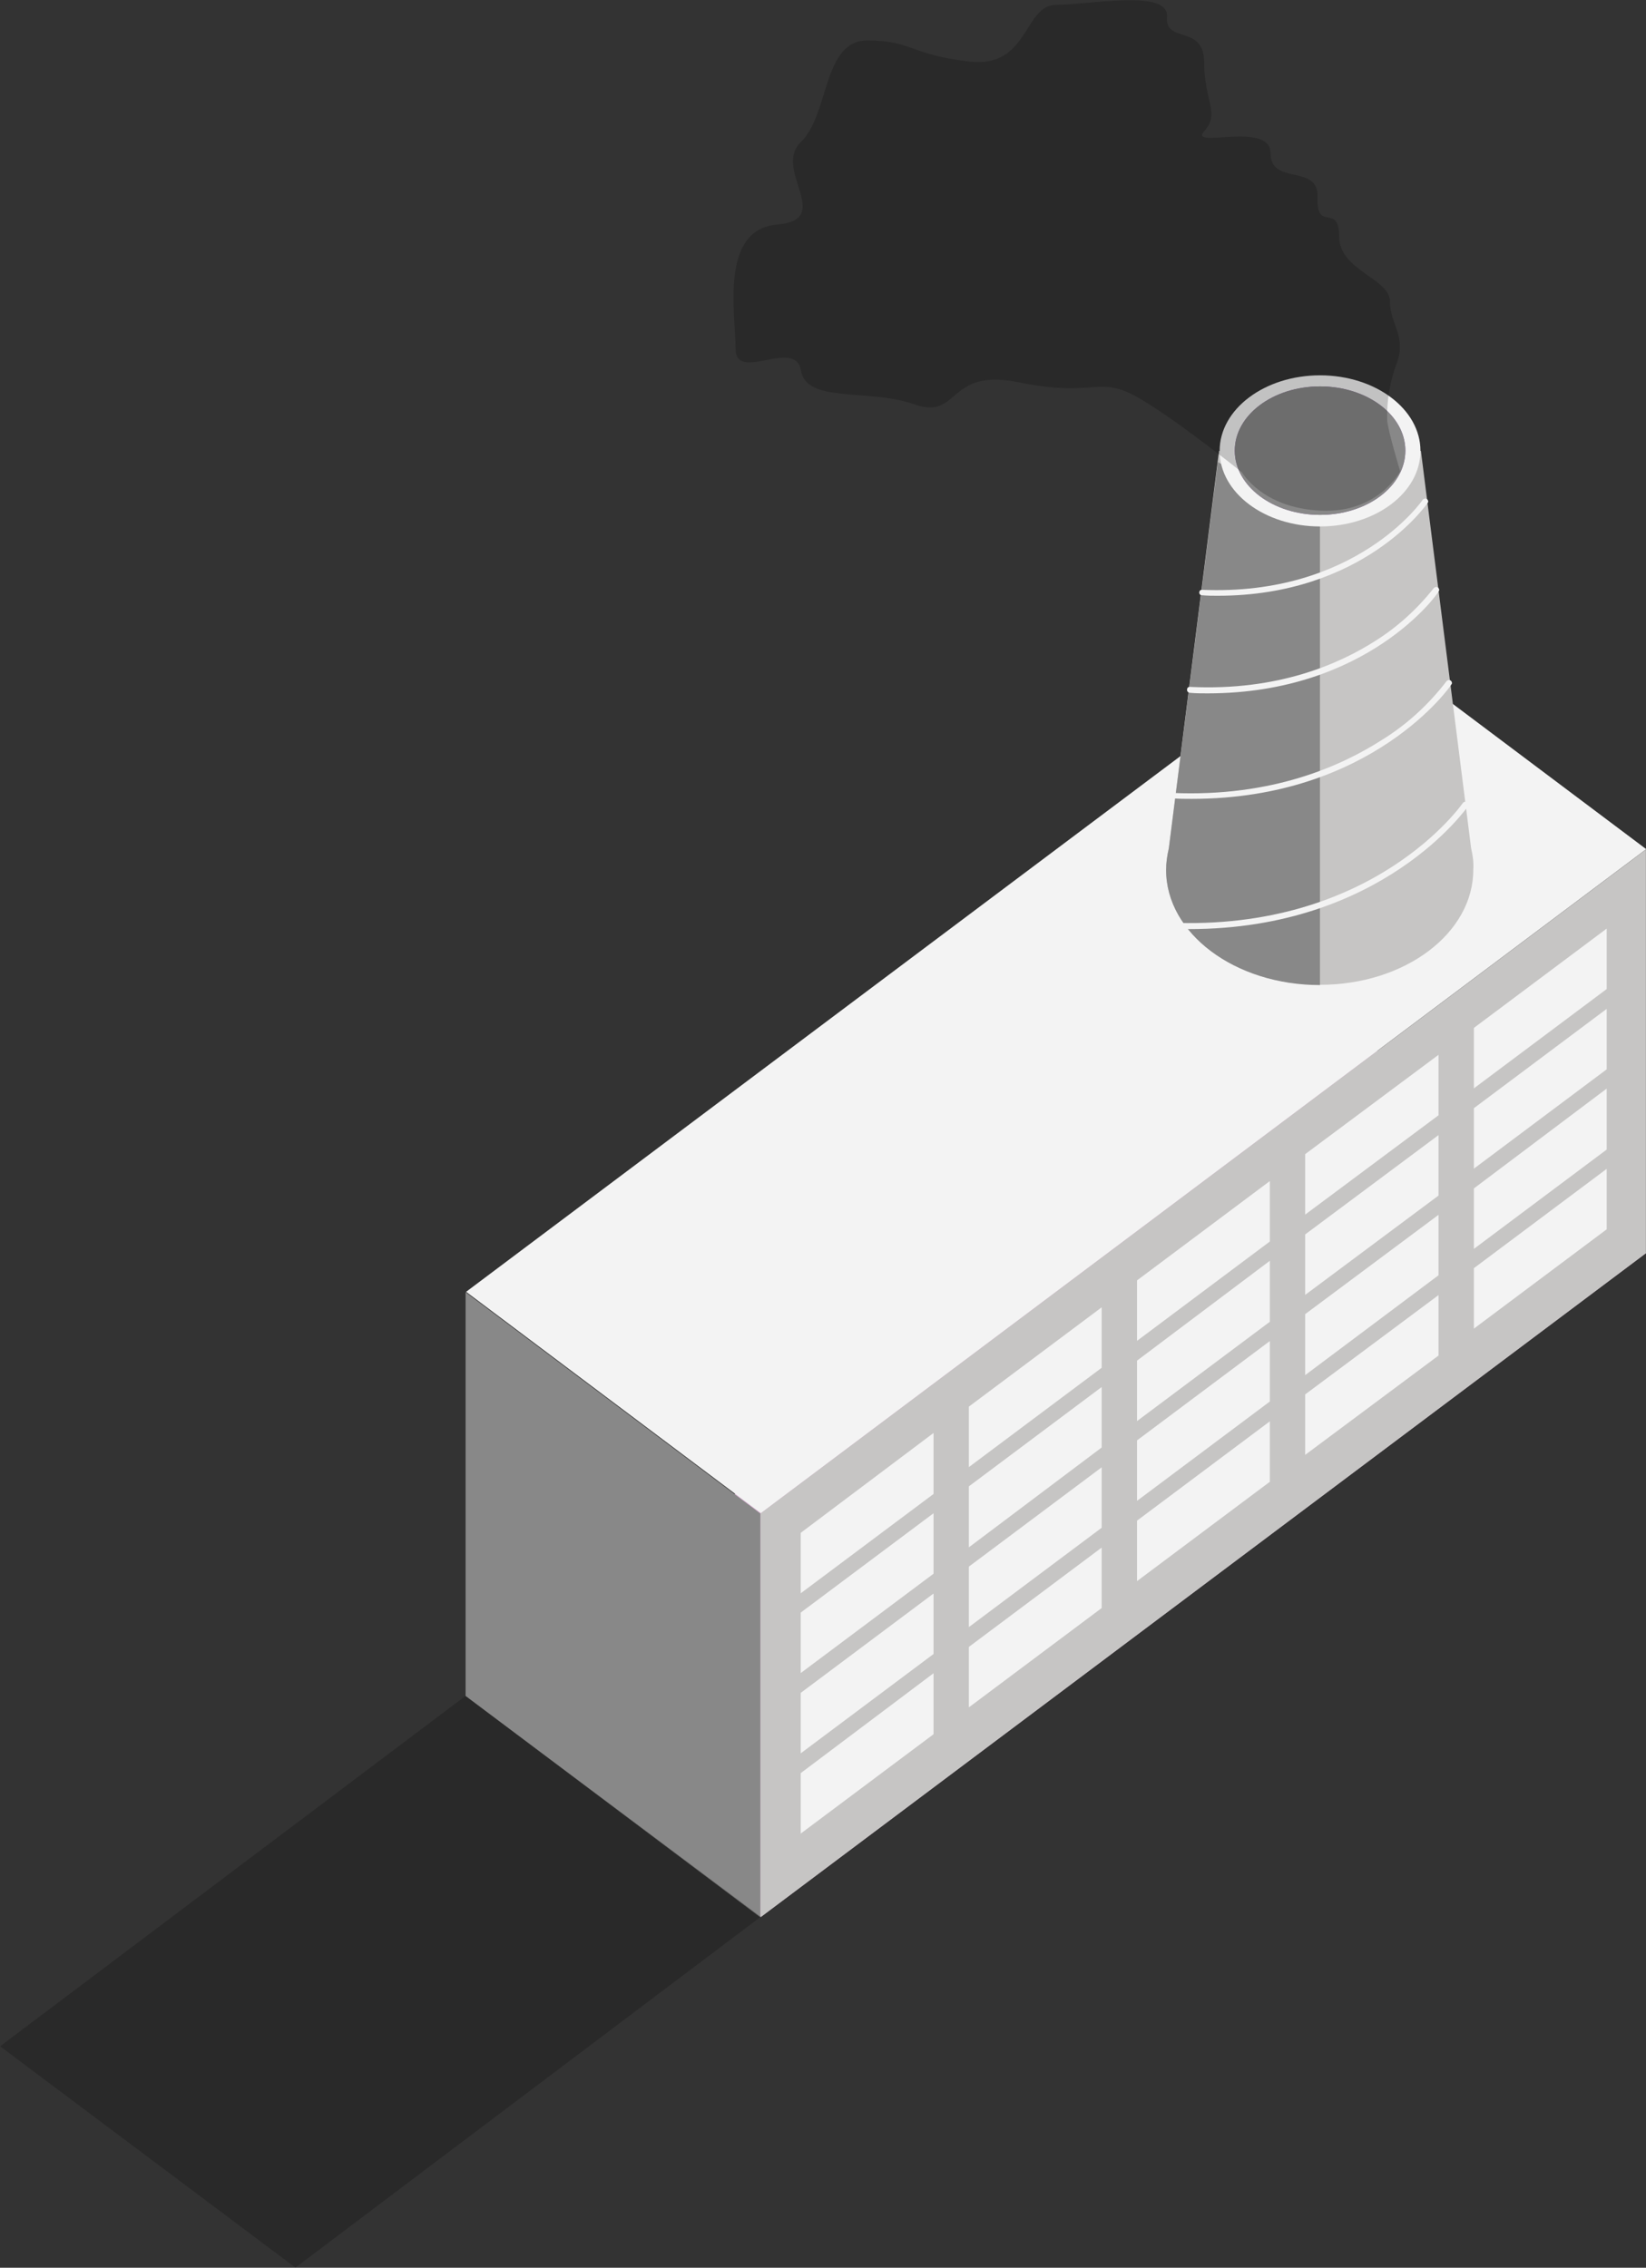 <svg  xmlns="http://www.w3.org/2000/svg" viewBox="-5525.8 1179.9 304.9 420.1" >
<rect x="-5525.8" y="1179.9" width="304.9" height="420.1" fill="#333333" stroke="none"/>
<g id="Group_60116" transform="translate(-5478.775 1190)">
	<g id="Group_49107" transform="translate(86.22 191.206)">
		<path id="Path_51878" fill="#D9B1D2" d="M171.7,30.8l-164,123l-54.6-41l164-123L171.7,30.8z"/>
	</g>
	<g id="Group_49108" transform="translate(86.22 116.41)">
		<path id="Path_51879" fill="#F3F3F3" d="M171.7,30.8l-164,123l-54.6-41l164-123L171.7,30.8z"/>
	</g>
	<g id="Group_49109" transform="translate(140.862 157.365)">
		<path id="Path_51880" fill="#C6C5C4" d="M-47,112.9v74.8l164-123v-74.8L-47,112.9z"/>
	</g>
	<g id="Group_49110" transform="translate(86.22 239.382)">
		<path id="Path_51881" fill="#888888" d="M-47-10.1l54.6,41v74.8l-54.6-41V-10.1z"/>
	</g>
	<g id="Group_49111" transform="translate(148.299 265.463)">
		<path id="Path_51882" fill="#F3F3F3" d="M-47,8.4v11.2l24.6-18.4v-11.3L-47,8.4z"/>
	</g>
	<g id="Group_49112" transform="translate(148.299 280.336)">
		<path id="Path_51883" fill="#F3F3F3" d="M-47,8.3v11.2l24.6-18.4v-11.2L-47,8.3z"/>
	</g>
	<g id="Group_49113" transform="translate(148.299 295.209)">
		<path id="Path_51884" fill="#F3F3F3" d="M-47,8.3v11.2l24.6-18.4v-11.2L-47,8.3z"/>
	</g>
	<g id="Group_49114" transform="translate(148.299 309.974)">
		<path id="Path_51885" fill="#F3F3F3" d="M-47,8.4v11.2l24.6-18.4v-11.3L-47,8.4z"/>
	</g>
	<g id="Group_49115" transform="translate(179.446 242.184)">
		<path id="Path_51886" fill="#F3F3F3" d="M-47,8.3v11.2l24.6-18.4v-11.2L-47,8.3z"/>
	</g>
	<g id="Group_49116" transform="translate(179.446 256.949)">
		<path id="Path_51887" fill="#F3F3F3" d="M-47,8.3v11.3l24.6-18.5v-11.2L-47,8.3z"/>
	</g>
	<g id="Group_49117" transform="translate(179.446 271.822)">
		<path id="Path_51888" fill="#F3F3F3" d="M-47,8.3v11.2l24.6-18.4v-11.2L-47,8.3z"/>
	</g>
	<g id="Group_49118" transform="translate(179.446 286.695)">
		<path id="Path_51889" fill="#F3F3F3" d="M-47,8.3v11.2l24.6-18.4v-11.2L-47,8.3z"/>
	</g>
	<g id="Group_49119" transform="translate(210.593 218.796)">
		<path id="Path_51890" fill="#F3F3F3" d="M-47,8.3v11.2l24.6-18.4v-11.2L-47,8.3z"/>
	</g>
	<g id="Group_49120" transform="translate(210.593 233.562)">
		<path id="Path_51891" fill="#F3F3F3" d="M-47,8.4v11.2l24.6-18.4v-11.3L-47,8.4z"/>
	</g>
	<g id="Group_49121" transform="translate(210.593 248.435)">
		<path id="Path_51892" fill="#F3F3F3" d="M-47,8.3v11.2l24.6-18.4v-11.2L-47,8.3z"/>
	</g>
	<g id="Group_49122" transform="translate(210.593 263.308)">
		<path id="Path_51893" fill="#F3F3F3" d="M-47,8.3v11.2l24.6-18.4v-11.2L-47,8.3z"/>
	</g>
	<g id="Group_49123" transform="translate(241.74 195.409)">
		<path id="Path_51894" fill="#F3F3F3" d="M-47,8.3v11.2l24.7-18.4v-11.2L-47,8.3z"/>
	</g>
	<g id="Group_49124" transform="translate(241.74 210.282)">
		<path id="Path_51895" fill="#F3F3F3" d="M-47,8.3v11.2l24.7-18.4v-11.2L-47,8.3z"/>
	</g>
	<g id="Group_49125" transform="translate(241.74 225.047)">
		<path id="Path_51896" fill="#F3F3F3" d="M-47,8.3v11.3l24.7-18.5v-11.2L-47,8.3z"/>
	</g>
	<g id="Group_49126" transform="translate(241.74 239.92)">
		<path id="Path_51897" fill="#F3F3F3" d="M-47,8.3v11.2l24.7-18.4v-11.2L-47,8.3z"/>
	</g>
	<g id="Group_49127" transform="translate(272.994 172.022)">
		<path id="Path_51898" fill="#F3F3F3" d="M-47,8.3v11.2l24.6-18.4v-11.2L-47,8.3z"/>
	</g>
	<g id="Group_49128" transform="translate(272.994 186.895)">
		<path id="Path_51899" fill="#F3F3F3" d="M-47,8.3v11.2l24.6-18.4v-11.2L-47,8.3z"/>
	</g>
	<g id="Group_49129" transform="translate(272.994 201.66)">
		<path id="Path_51900" fill="#F3F3F3" d="M-47,8.4v11.2l24.6-18.4v-11.3L-47,8.4z"/>
	</g>
	<g id="Group_49130" transform="translate(272.994 216.533)">
		<path id="Path_51901" fill="#F3F3F3" d="M-47,8.3v11.2l24.6-18.4v-11.2L-47,8.3z"/>
	</g>
	<g id="Group_49131" transform="translate(215.981 83.539)">
		<path id="Path_51902" fill="#C6C5C4" d="M9.5,63.5L0.2-10.1h-37.4l-9.3,73.6c-0.3,1.3-0.5,2.6-0.5,4c0,11.7,12.7,21.3,28.5,21.3
			S9.9,79.2,9.9,67.5C10,66.1,9.8,64.8,9.5,63.5z"/>
	</g>
	<g id="Group_49132" transform="translate(215.981 85.586)">
		<path id="Path_51903" fill="#888888" d="M-37.4-10.1l-9.1,71.6c-0.3,1.3-0.5,2.6-0.5,4c0,11.7,12.7,21.3,28.5,21.3V1.8L-37.4-10.1
			z"/>
	</g>
	<g id="Group_49133" transform="translate(225.897 69.528)">
		<ellipse id="Ellipse_3886" fill="#F3F3F3" cx="-28.4" cy="3.9" rx="18.6" ry="14"/>
	</g>
	<g id="Group_49134" transform="translate(228.699 71.683)">
		<ellipse id="Ellipse_3887" fill="#895BA5" cx="-31.2" cy="1.7" rx="15.8" ry="11.9"/>
	</g>
	<g id="Group_49135" transform="translate(228.699 71.683)">
		<ellipse id="Ellipse_3888" fill="#888888" cx="-31.2" cy="1.7" rx="15.8" ry="11.9"/>
	</g>
	<g id="Group_49136" transform="translate(222.125 92.367)">
		<path id="Path_51904" fill="#F3F3F3" d="M-43.6,7.9c-1,0-1.9,0-2.9-0.1c-0.3,0-0.5-0.2-0.5-0.5s0.2-0.5,0.5-0.5
			C-18,8-5.7-9.7-5.6-9.9c0.2-0.2,0.5-0.3,0.8-0.1c0.2,0.2,0.3,0.5,0.1,0.7C-4.9-9-16.6,7.9-43.6,7.9z"/>
	</g>
	<g id="Group_49137" transform="translate(219.861 108.748)">
		<path id="Path_51905" fill="#F3F3F3" d="M-43.2,9.6c-1.1,0-2.2,0-3.2-0.1C-46.7,9.5-47,9.3-47,9c0,0,0,0,0-0.1
			c0-0.3,0.2-0.5,0.5-0.5C-30.1,9.2-18.7,4.1-12-0.2c4.1-2.6,7.7-5.9,10.7-9.7c0.2-0.2,0.5-0.3,0.8-0.1c0.2,0.2,0.3,0.5,0.1,0.7
			c0,0,0,0,0,0C-0.4-9-13.5,9.6-43.2,9.6z"/>
	</g>
	<g id="Group_49138" transform="translate(216.628 125.992)">
		<path id="Path_51906" fill="#F3F3F3" d="M-42.9,11.9c-1.2,0-2.4,0-3.6-0.1c-0.3,0-0.5-0.2-0.5-0.5s0.2-0.5,0.5-0.5
			C-28,11.6-15.2,5.8-7.7,1C-3-1.9,1-5.6,4.3-9.9c0.2-0.2,0.5-0.3,0.8-0.1c0.2,0.2,0.3,0.5,0.1,0.7C5.1-9-9.5,11.9-42.9,11.9z"/>
	</g>
	<g id="Group_49139" transform="translate(215.874 148.517)">
		<path id="Path_51907" fill="#F3F3F3" d="M-42.6,13.5c-1.3,0-2.6,0-3.9-0.1c-0.3,0-0.5-0.2-0.5-0.5c0,0,0,0,0-0.1
			c0-0.3,0.2-0.5,0.5-0.5C-8.5,14,7.9-9.6,8.1-9.9c0.2-0.2,0.5-0.3,0.8-0.1c0.2,0.2,0.3,0.5,0.1,0.8c0,0,0,0,0,0
			C8.8-9-6.8,13.5-42.6,13.5z"/>
	</g>
	<g id="Group_49140" transform="translate(135.834)" opacity="0.2">
		<!-- SMOKE -->
		<g>
		<path id="Path_51908" d="M47.2,77.4c0,0-15.2-12.2-21.1-14.8c-5.9-2.6-7.2,0.8-20.4-1.9S-5,67.8-13.5,64.8c-8.5-3-20-0.1-21-6.3
			c-1.1-6.1-12.1,2.4-12.1-4s-3-22.1,7.7-23c10.7-0.9-0.9-10.2,4.4-15.3s4-18.8,12.3-18.8s7.8,2.6,18.9,3.9S6.7-9.2,12.8-9.2
			s20.9-3,20.5,2.2c-0.4,5.1,6.9,1.3,6.9,8.5s3,9.4,0,12.7c-3,3.4,12.3-2,12.3,4.1s9.1,1.8,8.7,8.3c-0.2,6.4,4,0.8,4,7.1
			s9.4,7.8,9.4,12s3.1,6.5,1.3,11.4c-1.3,3.4-1.9,7-1.8,10.6c0,1.5,2.4,9.5,2.4,9.5s-4,7.8-14.7,7.3C50.9,84,47.2,77.4,47.2,77.4z"
			/>
<animateTransform xmlns="http://www.w3.org/2000/svg" attributeName="transform" begin="0.1" attributeType="HML" type="translate" dur="5.5s" values="0,0; 3, -4; 2, -4; 3, -7; 5, -2; 0, 0;" repeatCount="indefinite"/>

		</g>
	</g>
	<g id="Group_49141" transform="translate(0 314.178)" opacity="0.2">
		<path id="Path_51909" d="M93.9,30.8l-86.2,65L-47,54.8l86.2-64.9L93.9,30.8z"/>
	</g>
</g>
</svg>
